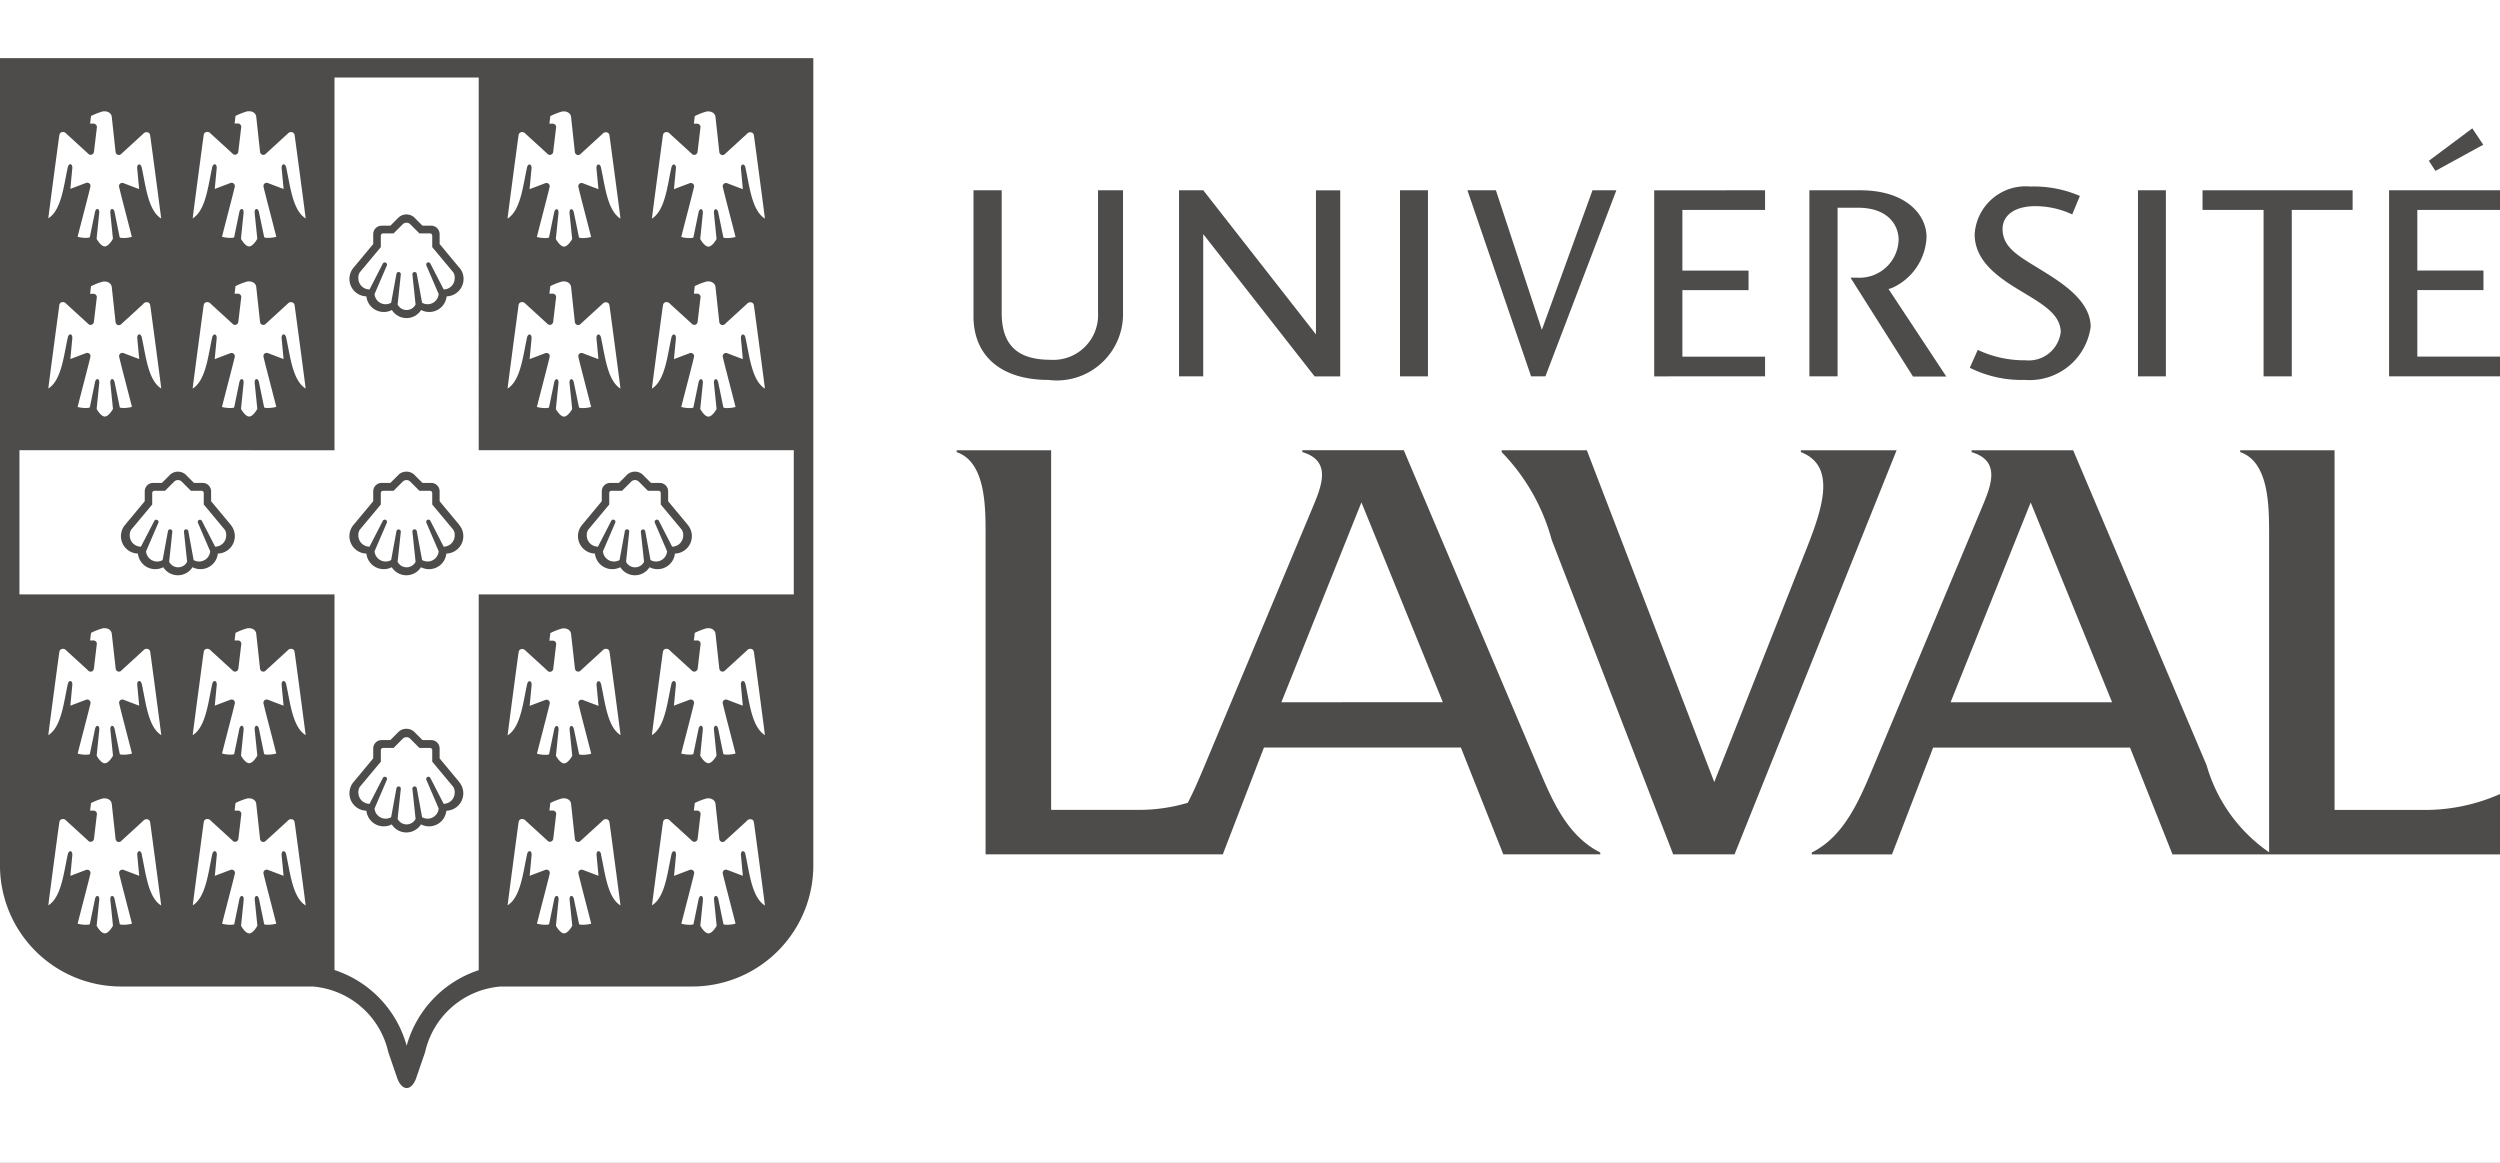 <?xml version="1.0" encoding="UTF-8"?>
<svg xmlns="http://www.w3.org/2000/svg" xmlns:xlink="http://www.w3.org/1999/xlink" width="86" height="40" viewBox="0 0 86 40">
  <rect x="0" y="0" width="86" height="40" fill="#808080" stroke="none"/>
  <defs>
    <clipPath id="a">
      <rect width="86" height="35.429" fill="#4d4c4b"></rect>
    </clipPath>
    <clipPath id="c">
      <rect width="86" height="40"></rect>
    </clipPath>
  </defs>
  <g id="b" clip-path="url(#c)">
    <rect width="86" height="40" fill="#fff"></rect>
    <g transform="translate(0 2)">
      <g clip-path="url(#a)">
        <path d="M87.227,11.26h.86v4.294a2.279,2.279,0,0,1-2.571,2.229c-1.612,0-2.573-.816-2.573-2.189V11.26h.97v4.214c0,1.105.535,1.617,1.682,1.617a1.539,1.539,0,0,0,1.632-1.617Z" transform="translate(-49.455 -6.714)" fill="#4d4c4b"></path>
        <path d="M101.289,11.26h-.834v6.4h.832V12.767l3.832,4.895H106v-6.4h-.835v4.955Z" transform="translate(-59.896 -6.714)" fill="#4d4c4b"></path>
        <rect width="0.962" height="6.402" transform="translate(48.16 4.545)" fill="#4d4c4b"></rect>
        <path d="M125.026,11.26h.98l1.581,4.8,1.742-4.8h.821l-2.441,6.4h-.493Z" transform="translate(-74.547 -6.714)" fill="#4d4c4b"></path>
        <path d="M144.754,11.26v.675h-2.844v2.087h2.276v.672h-2.276v2.29h2.844v.677H140.94v-6.4Z" transform="translate(-84.036 -6.714)" fill="#4d4c4b"></path>
        <path d="M156.891,14.655l.108-.031a2.009,2.009,0,0,0,1.2-1.756c0-.775-.714-1.609-2.278-1.609h-1.752v6.4h.97v-5.8h.7c1.036,0,1.4.6,1.4,1.106a1.345,1.345,0,0,1-1.415,1.3h-.241l2.15,3.4h1.146Z" transform="translate(-91.926 -6.713)" fill="#4d4c4b"></path>
        <path d="M170.963,15.963c0-.6-.57-.944-1.228-1.342l-.222-.134c-.733-.445-1.512-1-1.512-1.908a1.758,1.758,0,0,1,1.921-1.639,3.971,3.971,0,0,1,1.7.324c-.021.046-.241.577-.264.636a2.986,2.986,0,0,0-1.269-.285c-.693,0-1.127.3-1.127.788,0,.592.488.893,1.109,1.273l.281.172.04.025c.639.4,1.6,1.013,1.6,1.894a2.116,2.116,0,0,1-2.258,1.825,3.977,3.977,0,0,1-1.9-.418l.273-.613.006,0a3.752,3.752,0,0,0,1.639.356,1.107,1.107,0,0,0,1.208-.956" transform="translate(-100.073 -6.523)" fill="#4d4c4b"></path>
        <rect width="0.96" height="6.402" transform="translate(73.546 4.545)" fill="#4d4c4b"></rect>
        <path d="M192.816,11.26v.675h-2.093v5.726h-.97V11.935h-2.1V11.26Z" transform="translate(-111.886 -6.714)" fill="#4d4c4b"></path>
        <path d="M203.553,11.259v6.4h3.816v-.678h-2.844v-2.29H206.8v-.672h-2.275V11.934h2.844v-.675Z" transform="translate(-121.369 -6.713)" fill="#4d4c4b"></path>
        <path d="M208.438,5.982l.376.564-1.645.9-.225-.348Z" transform="translate(-123.391 -3.567)" fill="#4d4c4b"></path>
        <path d="M138.232,33.406v.064c1.37.529.615,2.262.022,3.761l-3,7.59-4.384-11.415h-2.93v.064a6.915,6.915,0,0,1,1.722,3.022l4.179,10.816h2.11l5.575-13.9Z" transform="translate(-76.283 -19.918)" fill="#4d4c4b"></path>
        <path d="M178.037,45.233a6.359,6.359,0,0,1-2.691.546h-3V33.406H169.1v.065c1.018.348.994,1.936.994,2.915l0,10.85a5.453,5.453,0,0,1-2.149-2.991l-4.591-10.838H159.86v.065c1.047.31.649,1.2.33,1.963l-3.688,8.81c-.5,1.2-1.023,2.445-2.142,3v.065h2.761l1.416-3.675h6.773l1.46,3.675h11.268Zm-18.9-3.157,2.756-6.873,2.8,6.873Z" transform="translate(-92.037 -19.918)" fill="#4d4c4b"></path>
        <path d="M101.483,44.244,96.89,33.405H93.4v.065c1.046.31.648,1.2.331,1.963h0l-3.687,8.81c-.183.436-.369.879-.585,1.292a5.962,5.962,0,0,1-1.7.243h-3V33.407H81.51v.065c1.018.348.994,1.936.994,2.915V47.308h8.16l1.416-3.675h6.774l1.46,3.675h3.335v-.064c-1.155-.584-1.657-1.8-2.165-3m-8.805-2.168L95.433,35.2l2.8,6.873Z" transform="translate(-48.6 -19.918)" fill="#4d4c4b"></path>
        <path d="M27.306,18.448H16.468V31.374a3.805,3.805,0,0,0-2.479,2.6,3.8,3.8,0,0,0-2.482-2.605V18.448H.669v-4.96H11.507V.668h4.961V13.487H27.306Zm-1.663,3.089c-.03-.158-.171-.145-.156.031l.066.707c-.1-.036-.417-.156-.528-.2a.144.144,0,0,0-.052-.012.112.112,0,0,0-.111.134c.072.313.329,1.28.44,1.724a1.1,1.1,0,0,1-.344.036.326.326,0,0,1-.062-.011l-.013-.009-.177-.86c-.032-.158-.163-.146-.147.029l.09.886c-.024.046-.155.262-.281.262s-.257-.217-.281-.262l.09-.886c.015-.174-.115-.187-.148-.029l-.177.86-.012.009a.325.325,0,0,1-.062.011,1.1,1.1,0,0,1-.344-.036c.112-.445.368-1.412.44-1.724a.112.112,0,0,0-.111-.134.144.144,0,0,0-.052.012c-.111.042-.428.161-.528.2l.067-.707c.015-.176-.126-.189-.156-.031-.139.625-.217,1.472-.669,1.751.035-.3.33-2.519.372-2.815.012-.071.013-.122.091-.149a.15.15,0,0,1,.158.055l.744.68a.115.115,0,0,0,.122.041A.12.12,0,0,0,24,21l.1-.842a.1.1,0,0,0-.028-.087.111.111,0,0,0-.084-.04H23.87l.03-.26a2.161,2.161,0,0,1,.417-.161l.008,0,.043,0a.271.271,0,0,1,.168.053.2.2,0,0,1,.078.149L24.744,21a.119.119,0,0,0,.081.1.115.115,0,0,0,.122-.041l.744-.68a.149.149,0,0,1,.158-.055c.079.027.08.078.092.149.042.3.337,2.517.372,2.815-.452-.278-.531-1.125-.669-1.751m0,5.854c-.03-.158-.171-.145-.156.03l.066.707-.528-.2a.15.15,0,0,0-.052-.012.112.112,0,0,0-.111.134c.072.313.329,1.279.44,1.724a1.085,1.085,0,0,1-.344.036A.3.3,0,0,1,24.9,29.8l-.013-.01-.177-.859c-.032-.158-.163-.146-.147.029l.09.886c-.024.045-.155.263-.281.263s-.257-.218-.281-.263l.09-.886c.015-.174-.115-.187-.148-.029l-.177.859-.012.01a.3.3,0,0,1-.062.011,1.083,1.083,0,0,1-.344-.036c.112-.445.368-1.412.44-1.724a.111.111,0,0,0-.111-.134.15.15,0,0,0-.052.012l-.528.2.067-.707c.015-.176-.126-.189-.156-.03-.139.625-.217,1.472-.669,1.751.035-.3.33-2.519.372-2.816.012-.071.013-.122.091-.148a.149.149,0,0,1,.158.055l.744.68a.116.116,0,0,0,.122.04.12.12,0,0,0,.083-.1l.1-.842a.105.105,0,0,0-.028-.088.111.111,0,0,0-.084-.04H23.87l.03-.26a2.188,2.188,0,0,1,.417-.161l.008,0s.043,0,.043,0a.274.274,0,0,1,.168.053.2.2,0,0,1,.078.149l.13,1.195a.119.119,0,0,0,.081.1.116.116,0,0,0,.122-.04l.744-.68a.148.148,0,0,1,.158-.055c.079.026.08.078.092.148.042.3.337,2.517.372,2.816-.452-.279-.531-1.126-.669-1.751m-4.966-5.854c-.03-.158-.171-.145-.156.031l.067.707c-.1-.036-.417-.156-.528-.2a.139.139,0,0,0-.052-.012.111.111,0,0,0-.111.134c.072.313.328,1.28.44,1.724a1.1,1.1,0,0,1-.344.036.326.326,0,0,1-.062-.011l-.012-.009-.177-.86c-.032-.158-.163-.146-.148.029l.091.886c-.024.046-.156.262-.281.262s-.257-.217-.281-.262l.09-.886c.015-.174-.115-.187-.148-.029l-.177.86-.012.009a.326.326,0,0,1-.062.011,1.1,1.1,0,0,1-.344-.036c.111-.445.368-1.412.44-1.724a.111.111,0,0,0-.111-.134.144.144,0,0,0-.052.012c-.111.042-.428.161-.528.2l.067-.707c.015-.176-.126-.189-.156-.031-.139.625-.218,1.472-.669,1.751.035-.3.33-2.519.372-2.815.011-.071.012-.122.091-.149a.15.15,0,0,1,.158.055l.744.68a.115.115,0,0,0,.122.041.121.121,0,0,0,.083-.1l.1-.842a.1.1,0,0,0-.028-.087.111.111,0,0,0-.084-.04H18.9l.031-.26a2.171,2.171,0,0,1,.417-.161l.008,0,.044,0a.271.271,0,0,1,.168.053.2.2,0,0,1,.078.149L19.778,21a.12.12,0,0,0,.081.1.115.115,0,0,0,.122-.041l.744-.68a.15.15,0,0,1,.158-.055c.079.027.08.078.092.149.042.3.337,2.517.372,2.815-.452-.278-.531-1.125-.669-1.751m0,5.854c-.03-.158-.171-.145-.156.03l.067.707-.528-.2a.145.145,0,0,0-.052-.012.111.111,0,0,0-.111.134c.072.313.328,1.279.44,1.724a1.085,1.085,0,0,1-.344.036.3.3,0,0,1-.062-.011l-.012-.01-.177-.859c-.032-.158-.163-.146-.148.029l.091.886c-.024.045-.156.263-.281.263s-.257-.218-.281-.263l.09-.886c.015-.174-.115-.187-.148-.029l-.177.859-.012.01a.3.3,0,0,1-.062.011,1.084,1.084,0,0,1-.344-.036c.111-.445.368-1.412.44-1.724a.111.111,0,0,0-.111-.134.15.15,0,0,0-.052.012l-.528.2.067-.707c.015-.176-.126-.189-.156-.03-.139.625-.218,1.472-.669,1.751.035-.3.33-2.519.372-2.816.011-.071.012-.122.091-.148a.149.149,0,0,1,.158.055l.744.68a.116.116,0,0,0,.122.04.121.121,0,0,0,.083-.1l.1-.842a.1.1,0,0,0-.028-.088.111.111,0,0,0-.084-.04H18.9l.031-.26a2.2,2.2,0,0,1,.417-.161l.008,0s.044,0,.044,0a.273.273,0,0,1,.168.053.2.2,0,0,1,.078.149l.129,1.195a.12.12,0,0,0,.081.1.116.116,0,0,0,.122-.04l.744-.68a.149.149,0,0,1,.158-.055c.079.026.08.078.092.148.042.3.337,2.517.372,2.816-.452-.279-.531-1.126-.669-1.751M9.844,21.537c-.03-.158-.171-.145-.156.031l.067.707c-.1-.036-.417-.156-.528-.2a.144.144,0,0,0-.052-.012.111.111,0,0,0-.111.134c.072.313.329,1.28.44,1.724a1.1,1.1,0,0,1-.344.036.331.331,0,0,1-.062-.011l-.012-.009-.177-.86c-.032-.158-.163-.146-.148.029l.091.886c-.024.046-.155.262-.281.262s-.257-.217-.281-.262l.09-.886c.015-.174-.115-.187-.147-.029l-.177.86-.012.009a.337.337,0,0,1-.062.011,1.094,1.094,0,0,1-.344-.036c.111-.445.367-1.412.44-1.724a.112.112,0,0,0-.111-.134.146.146,0,0,0-.052.012c-.111.042-.428.161-.527.2l.067-.707c.015-.176-.126-.189-.156-.031-.139.625-.217,1.472-.67,1.751.035-.3.331-2.519.372-2.815.012-.071.013-.122.092-.149a.15.15,0,0,1,.158.055l.744.68a.115.115,0,0,0,.122.041A.12.12,0,0,0,8.2,21l.1-.842a.1.1,0,0,0-.028-.087.112.112,0,0,0-.084-.04H8.071l.03-.26a2.171,2.171,0,0,1,.417-.161l.008,0,.044,0a.27.27,0,0,1,.168.053.2.2,0,0,1,.078.149L8.945,21a.119.119,0,0,0,.081.1.116.116,0,0,0,.122-.041l.744-.68a.15.15,0,0,1,.158-.055c.079.027.08.078.091.149.042.3.338,2.517.373,2.815-.453-.278-.531-1.125-.67-1.751m0,5.854c-.03-.158-.171-.145-.156.03l.067.707-.528-.2a.15.15,0,0,0-.052-.012.111.111,0,0,0-.111.134c.072.313.329,1.279.44,1.724a1.086,1.086,0,0,1-.344.036A.3.3,0,0,1,9.1,29.8l-.012-.01-.177-.859c-.032-.158-.163-.146-.148.029l.091.886c-.024.045-.155.263-.281.263s-.257-.218-.281-.263l.09-.886c.015-.174-.115-.187-.147-.029l-.177.859-.012.01a.306.306,0,0,1-.062.011,1.083,1.083,0,0,1-.344-.036c.111-.445.367-1.412.44-1.724a.112.112,0,0,0-.111-.134.152.152,0,0,0-.052.012l-.527.2.067-.707c.015-.176-.126-.189-.156-.03-.139.625-.217,1.472-.67,1.751.035-.3.331-2.519.372-2.816.012-.071.013-.122.092-.148a.149.149,0,0,1,.158.055l.744.68a.115.115,0,0,0,.122.04.12.12,0,0,0,.082-.1l.1-.842a.1.1,0,0,0-.028-.088.112.112,0,0,0-.084-.04H8.071l.03-.26a2.2,2.2,0,0,1,.417-.161l.008,0s.044,0,.044,0a.272.272,0,0,1,.168.053.2.2,0,0,1,.078.149l.13,1.195a.119.119,0,0,0,.081.1.117.117,0,0,0,.122-.04l.744-.68a.149.149,0,0,1,.158-.055c.079.026.08.078.091.148.042.3.338,2.517.373,2.816-.453-.279-.531-1.126-.67-1.751M4.878,21.537c-.031-.158-.172-.145-.156.031l.066.707c-.1-.036-.417-.156-.527-.2a.144.144,0,0,0-.052-.012A.111.111,0,0,0,4.1,22.2c.072.313.328,1.28.44,1.724a1.1,1.1,0,0,1-.344.036.325.325,0,0,1-.062-.011l-.013-.009-.177-.86c-.032-.158-.163-.146-.147.029l.09.886c-.023.046-.155.262-.281.262s-.257-.217-.281-.262l.09-.886c.015-.174-.115-.187-.147-.029l-.177.86-.013.009a.332.332,0,0,1-.062.011,1.1,1.1,0,0,1-.344-.036c.111-.445.368-1.412.44-1.724A.112.112,0,0,0,3,22.064a.146.146,0,0,0-.052.012c-.111.042-.428.161-.528.2l.067-.707c.015-.176-.126-.189-.156-.031-.139.625-.218,1.472-.669,1.751.035-.3.33-2.519.373-2.815.011-.071.012-.122.091-.149a.15.15,0,0,1,.158.055l.744.68a.115.115,0,0,0,.122.041A.121.121,0,0,0,3.23,21l.1-.842a.1.1,0,0,0-.028-.087.113.113,0,0,0-.084-.04H3.1l.031-.26a2.161,2.161,0,0,1,.417-.161l.008,0,.044,0a.272.272,0,0,1,.168.053.2.2,0,0,1,.078.149L3.979,21a.118.118,0,0,0,.081.1.116.116,0,0,0,.122-.041l.744-.68a.15.15,0,0,1,.158-.055c.079.027.08.078.091.149.042.3.337,2.517.373,2.815-.453-.278-.531-1.125-.669-1.751m0,5.854c-.031-.158-.172-.145-.156.03l.066.707-.527-.2a.15.15,0,0,0-.052-.012.111.111,0,0,0-.111.134c.072.313.328,1.279.44,1.724a1.086,1.086,0,0,1-.344.036.3.3,0,0,1-.062-.011l-.013-.01-.177-.859c-.032-.158-.163-.146-.147.029l.09.886c-.023.045-.155.263-.281.263s-.257-.218-.281-.263l.09-.886c.015-.174-.115-.187-.147-.029l-.177.859-.013.01a.3.3,0,0,1-.062.011,1.085,1.085,0,0,1-.344-.036c.111-.445.368-1.412.44-1.724A.111.111,0,0,0,3,27.918a.152.152,0,0,0-.052.012l-.528.2.067-.707c.015-.176-.126-.189-.156-.03-.139.625-.218,1.472-.669,1.751.035-.3.33-2.519.373-2.816.011-.071.012-.122.091-.148a.149.149,0,0,1,.158.055l.744.68a.116.116,0,0,0,.122.04.121.121,0,0,0,.083-.1l.1-.842a.105.105,0,0,0-.028-.088.113.113,0,0,0-.084-.04H3.1l.031-.26a2.188,2.188,0,0,1,.417-.161l.008,0s.044,0,.044,0a.274.274,0,0,1,.168.053.2.2,0,0,1,.078.149l.13,1.195a.118.118,0,0,0,.081.1.116.116,0,0,0,.122-.04l.744-.68a.149.149,0,0,1,.158-.055c.079.026.08.078.091.148.042.3.337,2.517.373,2.816-.453-.279-.531-1.126-.669-1.751M2.032,8.546c.011-.071.012-.122.091-.149a.149.149,0,0,1,.158.055l.744.68a.116.116,0,0,0,.122.04.12.12,0,0,0,.083-.1l.1-.842A.1.1,0,0,0,3.3,8.146a.113.113,0,0,0-.084-.04H3.1l.031-.26a2.215,2.215,0,0,1,.417-.161l.008,0s.044,0,.044,0a.272.272,0,0,1,.168.053.2.2,0,0,1,.078.149l.13,1.195a.117.117,0,0,0,.081.1.116.116,0,0,0,.122-.04l.744-.68A.149.149,0,0,1,5.084,8.4c.079.026.08.078.091.149.042.3.337,2.517.373,2.816-.453-.278-.531-1.126-.669-1.751-.031-.158-.172-.146-.156.03l.066.707c-.1-.036-.417-.156-.527-.2a.15.15,0,0,0-.052-.012.111.111,0,0,0-.111.133c.072.313.328,1.28.44,1.725a1.1,1.1,0,0,1-.344.036.251.251,0,0,1-.062-.012l-.013-.009-.177-.86c-.032-.159-.163-.146-.147.028l.09.886c-.023.046-.155.263-.281.263s-.257-.218-.281-.263l.09-.886c.015-.174-.115-.187-.147-.028l-.177.86-.013.009a.255.255,0,0,1-.062.012A1.1,1.1,0,0,1,2.67,12c.111-.445.368-1.412.44-1.725A.111.111,0,0,0,3,10.139a.152.152,0,0,0-.052.012c-.111.042-.428.162-.528.2l.067-.707c.015-.176-.126-.188-.156-.03-.139.625-.218,1.472-.669,1.751.035-.3.33-2.519.373-2.816m0-5.854c.011-.071.012-.122.091-.149a.148.148,0,0,1,.158.055s.744.68.744.68a.115.115,0,0,0,.122.04.12.12,0,0,0,.083-.1l.1-.842A.1.1,0,0,0,3.3,2.292a.112.112,0,0,0-.084-.041H3.1l.031-.26a2.215,2.215,0,0,1,.417-.161l.008,0,.044,0a.272.272,0,0,1,.168.053.2.2,0,0,1,.078.149l.13,1.195a.118.118,0,0,0,.081.1.115.115,0,0,0,.122-.04s.741-.679.744-.68a.148.148,0,0,1,.158-.055c.079.026.08.078.091.149.042.3.337,2.517.373,2.816-.453-.279-.531-1.126-.669-1.751-.031-.158-.172-.145-.156.031l.066.707c-.1-.036-.417-.156-.527-.2a.141.141,0,0,0-.052-.012.111.111,0,0,0-.111.133c.072.313.328,1.28.44,1.724a1.1,1.1,0,0,1-.344.036.251.251,0,0,1-.062-.012l-.013-.009L3.942,5.3c-.032-.159-.163-.146-.147.028l.09.886c-.023.046-.155.263-.281.263s-.257-.217-.281-.263l.09-.886c.015-.174-.115-.187-.147-.028l-.177.86-.013.009a.255.255,0,0,1-.062.012,1.1,1.1,0,0,1-.344-.036c.111-.445.368-1.412.44-1.724A.111.111,0,0,0,3,4.285a.142.142,0,0,0-.052.012c-.111.042-.428.162-.528.2l.067-.707c.015-.176-.126-.189-.156-.031-.139.625-.218,1.472-.669,1.751.035-.3.33-2.519.373-2.816M7,8.546c.012-.071.013-.122.092-.149a.149.149,0,0,1,.158.055l.744.68a.115.115,0,0,0,.122.04.119.119,0,0,0,.082-.1l.1-.842a.1.1,0,0,0-.028-.088.112.112,0,0,0-.084-.04H8.071l.03-.26a2.226,2.226,0,0,1,.417-.161l.008,0s.044,0,.044,0a.27.27,0,0,1,.168.053.2.2,0,0,1,.078.149l.13,1.195a.113.113,0,0,0,.2.057l.744-.68A.149.149,0,0,1,10.05,8.4c.079.026.08.078.091.149.042.3.338,2.517.373,2.816-.453-.278-.531-1.126-.67-1.751-.03-.158-.171-.146-.156.03l.067.707c-.1-.036-.417-.156-.528-.2a.15.15,0,0,0-.052-.012.111.111,0,0,0-.111.133c.072.313.329,1.28.44,1.725a1.1,1.1,0,0,1-.344.036.254.254,0,0,1-.062-.012l-.012-.009-.177-.86c-.032-.159-.163-.146-.148.028l.091.886c-.024.046-.155.263-.281.263s-.257-.218-.281-.263l.09-.886c.015-.174-.115-.187-.147-.028l-.177.86-.012.009a.258.258,0,0,1-.062.012A1.094,1.094,0,0,1,7.636,12c.111-.445.367-1.412.44-1.725a.112.112,0,0,0-.111-.133.152.152,0,0,0-.052.012c-.111.042-.428.162-.527.2l.067-.707c.015-.176-.126-.188-.156-.03-.139.625-.217,1.472-.67,1.751.035-.3.331-2.519.372-2.816M7,2.692c.012-.071.013-.122.092-.149a.149.149,0,0,1,.158.055s.744.68.744.68a.115.115,0,0,0,.122.04.119.119,0,0,0,.082-.1l.1-.842a.1.1,0,0,0-.028-.087.111.111,0,0,0-.084-.041H8.071l.03-.26a2.226,2.226,0,0,1,.417-.161l.008,0,.044,0a.27.27,0,0,1,.168.053.2.2,0,0,1,.078.149l.13,1.195a.118.118,0,0,0,.081.1.116.116,0,0,0,.122-.04s.741-.679.744-.68a.148.148,0,0,1,.158-.055c.079.026.08.078.091.149.042.3.338,2.517.373,2.816-.453-.279-.531-1.126-.67-1.751-.03-.158-.171-.145-.156.031l.067.707c-.1-.036-.417-.156-.528-.2a.141.141,0,0,0-.052-.012.111.111,0,0,0-.111.133c.072.313.329,1.28.44,1.724a1.1,1.1,0,0,1-.344.036A.254.254,0,0,1,9.1,6.167l-.012-.009L8.908,5.3c-.032-.159-.163-.146-.148.028l.091.886c-.024.046-.155.263-.281.263s-.257-.217-.281-.263l.09-.886c.015-.174-.115-.187-.147-.028l-.177.86-.012.009a.258.258,0,0,1-.062.012,1.094,1.094,0,0,1-.344-.036c.111-.445.367-1.412.44-1.724a.112.112,0,0,0-.111-.133.142.142,0,0,0-.052.012c-.111.042-.428.162-.527.2l.067-.707c.015-.176-.126-.189-.156-.031-.139.625-.217,1.472-.67,1.751.035-.3.331-2.519.372-2.816M17.831,8.546c.011-.071.012-.122.091-.149a.149.149,0,0,1,.158.055l.744.68a.115.115,0,0,0,.122.04.12.12,0,0,0,.083-.1l.1-.842a.1.1,0,0,0-.028-.088.111.111,0,0,0-.084-.04H18.9l.031-.26a2.226,2.226,0,0,1,.417-.161l.008,0s.044,0,.044,0a.27.27,0,0,1,.168.053.2.2,0,0,1,.078.149l.129,1.195a.119.119,0,0,0,.081.1.116.116,0,0,0,.122-.04s.741-.679.744-.68a.149.149,0,0,1,.158-.055c.079.026.08.078.092.149.042.3.337,2.517.372,2.816-.452-.278-.531-1.126-.669-1.751-.03-.158-.171-.146-.156.03l.067.707c-.1-.036-.417-.156-.528-.2a.145.145,0,0,0-.052-.012.111.111,0,0,0-.111.133c.072.313.328,1.28.44,1.725a1.1,1.1,0,0,1-.344.036.251.251,0,0,1-.062-.012l-.012-.009-.177-.86c-.032-.159-.163-.146-.148.028l.091.886c-.024.046-.156.263-.281.263s-.257-.218-.281-.263l.09-.886c.015-.174-.115-.187-.148-.028l-.177.86-.012.009a.251.251,0,0,1-.062.012A1.1,1.1,0,0,1,18.469,12c.111-.445.368-1.412.44-1.725a.111.111,0,0,0-.111-.133.15.15,0,0,0-.052.012c-.111.042-.428.162-.528.2l.067-.707c.015-.176-.126-.188-.156-.03-.139.625-.218,1.472-.669,1.751.035-.3.33-2.519.372-2.816m0-5.854c.011-.071.012-.122.091-.149a.148.148,0,0,1,.158.055s.744.68.744.68a.115.115,0,0,0,.122.04.12.12,0,0,0,.083-.1l.1-.842a.1.1,0,0,0-.028-.087.11.11,0,0,0-.084-.041H18.9l.031-.26a2.226,2.226,0,0,1,.417-.161l.008,0,.044,0a.271.271,0,0,1,.168.053.2.2,0,0,1,.078.149l.129,1.195a.119.119,0,0,0,.081.1.115.115,0,0,0,.122-.04s.741-.679.744-.68a.148.148,0,0,1,.158-.055c.079.026.08.078.092.149.042.3.337,2.517.372,2.816-.452-.279-.531-1.126-.669-1.751-.03-.158-.171-.145-.156.031l.067.707c-.1-.036-.417-.156-.528-.2a.136.136,0,0,0-.052-.012.111.111,0,0,0-.111.133c.072.313.328,1.28.44,1.724a1.1,1.1,0,0,1-.344.036.251.251,0,0,1-.062-.012l-.012-.009-.177-.86c-.032-.159-.163-.146-.148.028l.091.886c-.024.046-.156.263-.281.263s-.257-.217-.281-.263l.09-.886c.015-.174-.115-.187-.148-.028l-.177.86-.012.009a.251.251,0,0,1-.062.012,1.1,1.1,0,0,1-.344-.036c.111-.445.368-1.412.44-1.724a.111.111,0,0,0-.111-.133.141.141,0,0,0-.052.012c-.111.042-.428.162-.528.2l.067-.707c.015-.176-.126-.189-.156-.031-.139.625-.218,1.472-.669,1.751.035-.3.33-2.519.372-2.816M22.8,8.546c.012-.071.013-.122.091-.149a.149.149,0,0,1,.158.055s.744.68.744.68a.116.116,0,0,0,.122.04.119.119,0,0,0,.083-.1l.1-.842a.1.1,0,0,0-.028-.088.111.111,0,0,0-.084-.04H23.87l.03-.26a2.215,2.215,0,0,1,.417-.161l.008,0s.043,0,.043,0a.271.271,0,0,1,.168.053.2.2,0,0,1,.078.149l.13,1.195a.118.118,0,0,0,.081.1.116.116,0,0,0,.122-.04s.741-.679.744-.68a.149.149,0,0,1,.158-.055c.079.026.08.078.092.149.042.3.337,2.517.372,2.816-.452-.278-.531-1.126-.669-1.751-.03-.158-.171-.146-.156.03l.066.707c-.1-.036-.417-.156-.528-.2a.15.15,0,0,0-.052-.012.112.112,0,0,0-.111.133c.072.313.329,1.28.44,1.725a1.1,1.1,0,0,1-.344.036.251.251,0,0,1-.062-.012l-.013-.009-.177-.86c-.032-.159-.163-.146-.147.028l.09.886c-.024.046-.155.263-.281.263s-.257-.218-.281-.263l.09-.886c.015-.174-.115-.187-.148-.028l-.177.86-.012.009a.251.251,0,0,1-.062.012A1.094,1.094,0,0,1,23.435,12c.112-.445.368-1.412.44-1.725a.111.111,0,0,0-.111-.133.15.15,0,0,0-.052.012c-.111.042-.428.162-.528.2l.067-.707c.015-.176-.126-.188-.156-.03-.139.625-.217,1.472-.669,1.751.035-.3.33-2.519.372-2.816m0-5.854c.012-.071.013-.122.091-.149a.149.149,0,0,1,.158.055s.744.68.744.68a.115.115,0,0,0,.122.04.12.12,0,0,0,.083-.1l.1-.842a.1.1,0,0,0-.028-.087.11.11,0,0,0-.084-.041H23.87l.03-.26a2.215,2.215,0,0,1,.417-.161l.008,0,.043,0a.271.271,0,0,1,.168.053.2.2,0,0,1,.078.149l.13,1.195a.118.118,0,0,0,.081.1.115.115,0,0,0,.122-.04s.741-.679.744-.68a.148.148,0,0,1,.158-.055c.079.026.08.078.092.149.042.3.337,2.517.372,2.816-.452-.279-.531-1.126-.669-1.751-.03-.158-.171-.145-.156.031l.066.707c-.1-.036-.417-.156-.528-.2a.141.141,0,0,0-.052-.012.112.112,0,0,0-.111.133c.072.313.329,1.28.44,1.724a1.1,1.1,0,0,1-.344.036.251.251,0,0,1-.062-.012l-.013-.009-.177-.86c-.032-.159-.163-.146-.147.028l.09.886c-.024.046-.155.263-.281.263s-.257-.217-.281-.263l.09-.886c.015-.174-.115-.187-.148-.028l-.177.86-.012.009a.251.251,0,0,1-.062.012,1.094,1.094,0,0,1-.344-.036c.112-.445.368-1.412.44-1.724a.111.111,0,0,0-.111-.133.141.141,0,0,0-.052.012c-.111.042-.428.162-.528.2l.067-.707c.015-.176-.126-.189-.156-.031-.139.625-.217,1.472-.669,1.751.035-.3.33-2.519.372-2.816M0,0V27.687a4.168,4.168,0,0,0,4.178,4.249h6.58a2.906,2.906,0,0,1,2.6,2.26l.317.922c.078.189.189.311.316.311s.237-.122.315-.311l.317-.922a2.9,2.9,0,0,1,2.6-2.26H23.8a4.168,4.168,0,0,0,4.178-4.249V0Z" fill="#4d4c4b"></path>
        <path d="M33.023,15.9l-.456-.887a.076.076,0,0,0-.138.065l.422.981a.382.382,0,0,1-.57.3l-.182-.991a.076.076,0,0,0-.151.019l.109,1.031a.346.346,0,0,1-.618,0l.11-1.031a.076.076,0,0,0-.151-.019l-.182.991a.381.381,0,0,1-.57-.3l.422-.981a.077.077,0,0,0-.039-.1.076.076,0,0,0-.1.036l-.456.887a.383.383,0,0,1-.384-.382.333.333,0,0,1,.048-.206l.724-.868v-.392a.078.078,0,0,1,.078-.08H31.3l.315-.315a.183.183,0,0,1,.258,0l.316.315h.364a.078.078,0,0,1,.077.08v.392l.724.868a.333.333,0,0,1,.048.206.383.383,0,0,1-.384.382m.541-.751-.675-.813V14a.29.29,0,0,0-.288-.292h-.3c-.034-.032-.27-.267-.271-.271a.4.4,0,0,0-.565,0s-.238.238-.271.271h-.3a.291.291,0,0,0-.289.292v.338l-.676.813a.6.6,0,0,0,.441.988.6.6,0,0,0,.6.537.592.592,0,0,0,.277-.068.594.594,0,0,0,1.006,0,.593.593,0,0,0,.277.068.6.6,0,0,0,.6-.537.6.6,0,0,0,.44-.988" transform="translate(-17.761 -7.944)" fill="#4d4c4b"></path>
        <path d="M33.023,37.812l-.456-.887a.076.076,0,0,0-.138.065l.422.981a.383.383,0,0,1-.38.352.39.39,0,0,1-.19-.05l-.182-.991a.076.076,0,0,0-.151.019l.109,1.032a.347.347,0,0,1-.618,0l.11-1.032a.076.076,0,0,0-.065-.081.075.075,0,0,0-.086.062l-.182.991a.387.387,0,0,1-.19.05.382.382,0,0,1-.38-.352l.422-.981a.076.076,0,0,0-.039-.1.075.075,0,0,0-.1.035l-.456.887a.383.383,0,0,1-.384-.382.332.332,0,0,1,.048-.2l.724-.868v-.392a.078.078,0,0,1,.078-.08H31.3l.315-.316a.184.184,0,0,1,.258,0l.316.316h.364a.077.077,0,0,1,.077.08v.392l.724.868a.332.332,0,0,1,.048.2.383.383,0,0,1-.384.382m.541-.751-.675-.812v-.338a.29.29,0,0,0-.288-.292h-.3c-.034-.032-.27-.266-.271-.271a.4.4,0,0,0-.565,0c0,.005-.238.239-.271.271h-.3a.29.29,0,0,0-.289.292v.338l-.676.812a.6.6,0,0,0,.441.989.6.6,0,0,0,.872.469.595.595,0,0,0,1.006,0,.6.6,0,0,0,.873-.469.6.6,0,0,0,.44-.989" transform="translate(-17.761 -21.007)" fill="#4d4c4b"></path>
        <path d="M13.553,37.812l-.456-.887a.076.076,0,0,0-.137.065l.422.981a.382.382,0,0,1-.38.352.389.389,0,0,1-.189-.05l-.182-.991a.076.076,0,0,0-.151.019l.109,1.032a.347.347,0,0,1-.618,0l.109-1.032a.076.076,0,0,0-.151-.019l-.183.991a.382.382,0,0,1-.57-.3l.423-.981a.076.076,0,0,0-.04-.1.075.075,0,0,0-.1.035L11,37.812a.383.383,0,0,1-.384-.382.332.332,0,0,1,.048-.2l.724-.868v-.392a.078.078,0,0,1,.077-.08h.364l.316-.316a.183.183,0,0,1,.129-.053.186.186,0,0,1,.13.053l.315.316h.364a.077.077,0,0,1,.078.08v.392l.724.868a.332.332,0,0,1,.048.2.383.383,0,0,1-.384.382m.541-.751-.676-.812v-.338a.29.29,0,0,0-.288-.292h-.3c-.033-.032-.27-.266-.271-.271a.4.4,0,0,0-.564,0c0,.005-.238.239-.271.271h-.3a.29.29,0,0,0-.289.292v.338l-.675.812a.6.6,0,0,0,.44.989.6.6,0,0,0,.872.469.595.595,0,0,0,1.006,0,.6.6,0,0,0,.872-.469.6.6,0,0,0,.441-.989" transform="translate(-6.152 -21.007)" fill="#4d4c4b"></path>
        <path d="M52.488,37.812l-.456-.887a.075.075,0,0,0-.1-.035.076.076,0,0,0-.04.1l.422.981a.382.382,0,0,1-.38.352.394.394,0,0,1-.19-.05l-.182-.991a.076.076,0,0,0-.086-.062.076.076,0,0,0-.065.081l.11,1.032a.347.347,0,0,1-.619,0l.109-1.032a.076.076,0,0,0-.151-.019l-.182.991a.39.39,0,0,1-.19.05.382.382,0,0,1-.38-.352l.422-.981a.076.076,0,0,0-.138-.065l-.456.887a.383.383,0,0,1-.384-.382.332.332,0,0,1,.048-.2l.724-.868v-.392a.077.077,0,0,1,.077-.08h.364l.316-.316a.184.184,0,0,1,.258,0l.315.316h.364a.078.078,0,0,1,.078.08v.392l.724.868a.332.332,0,0,1,.048.2.383.383,0,0,1-.384.382m.541-.751-.675-.812v-.338a.29.29,0,0,0-.289-.292h-.3c-.033-.032-.269-.266-.271-.271a.4.4,0,0,0-.564,0c0,.005-.238.239-.271.271h-.3a.29.29,0,0,0-.288.292v.338l-.675.812a.6.6,0,0,0,.44.989.6.6,0,0,0,.873.469.594.594,0,0,0,1.005,0,.6.6,0,0,0,.873-.469.6.6,0,0,0,.44-.989" transform="translate(-29.366 -21.007)" fill="#4d4c4b"></path>
        <path d="M33.023,59.719l-.456-.887a.076.076,0,0,0-.138.065l.422.982a.381.381,0,0,1-.57.3l-.182-.992a.076.076,0,0,0-.151.02l.109,1.031a.347.347,0,0,1-.618,0l.11-1.031a.076.076,0,0,0-.151-.02l-.182.992a.381.381,0,0,1-.57-.3l.422-.982a.076.076,0,0,0-.138-.065l-.456.887a.383.383,0,0,1-.384-.382.331.331,0,0,1,.048-.2l.724-.868v-.392a.077.077,0,0,1,.078-.08H31.3l.315-.317a.184.184,0,0,1,.258,0l.316.317h.364a.077.077,0,0,1,.077.08v.392l.724.868a.331.331,0,0,1,.048.2.383.383,0,0,1-.384.382m.541-.75-.675-.813v-.338a.29.29,0,0,0-.288-.292h-.3c-.034-.031-.27-.266-.271-.271a.4.4,0,0,0-.565,0s-.238.239-.271.271h-.3a.29.29,0,0,0-.289.292v.338l-.676.813a.6.6,0,0,0,.441.988.6.6,0,0,0,.872.47.595.595,0,0,0,1.006,0,.6.6,0,0,0,.873-.47.6.6,0,0,0,.44-.988" transform="translate(-17.761 -34.068)" fill="#4d4c4b"></path>
      </g>
    </g>
  </g>
</svg>
